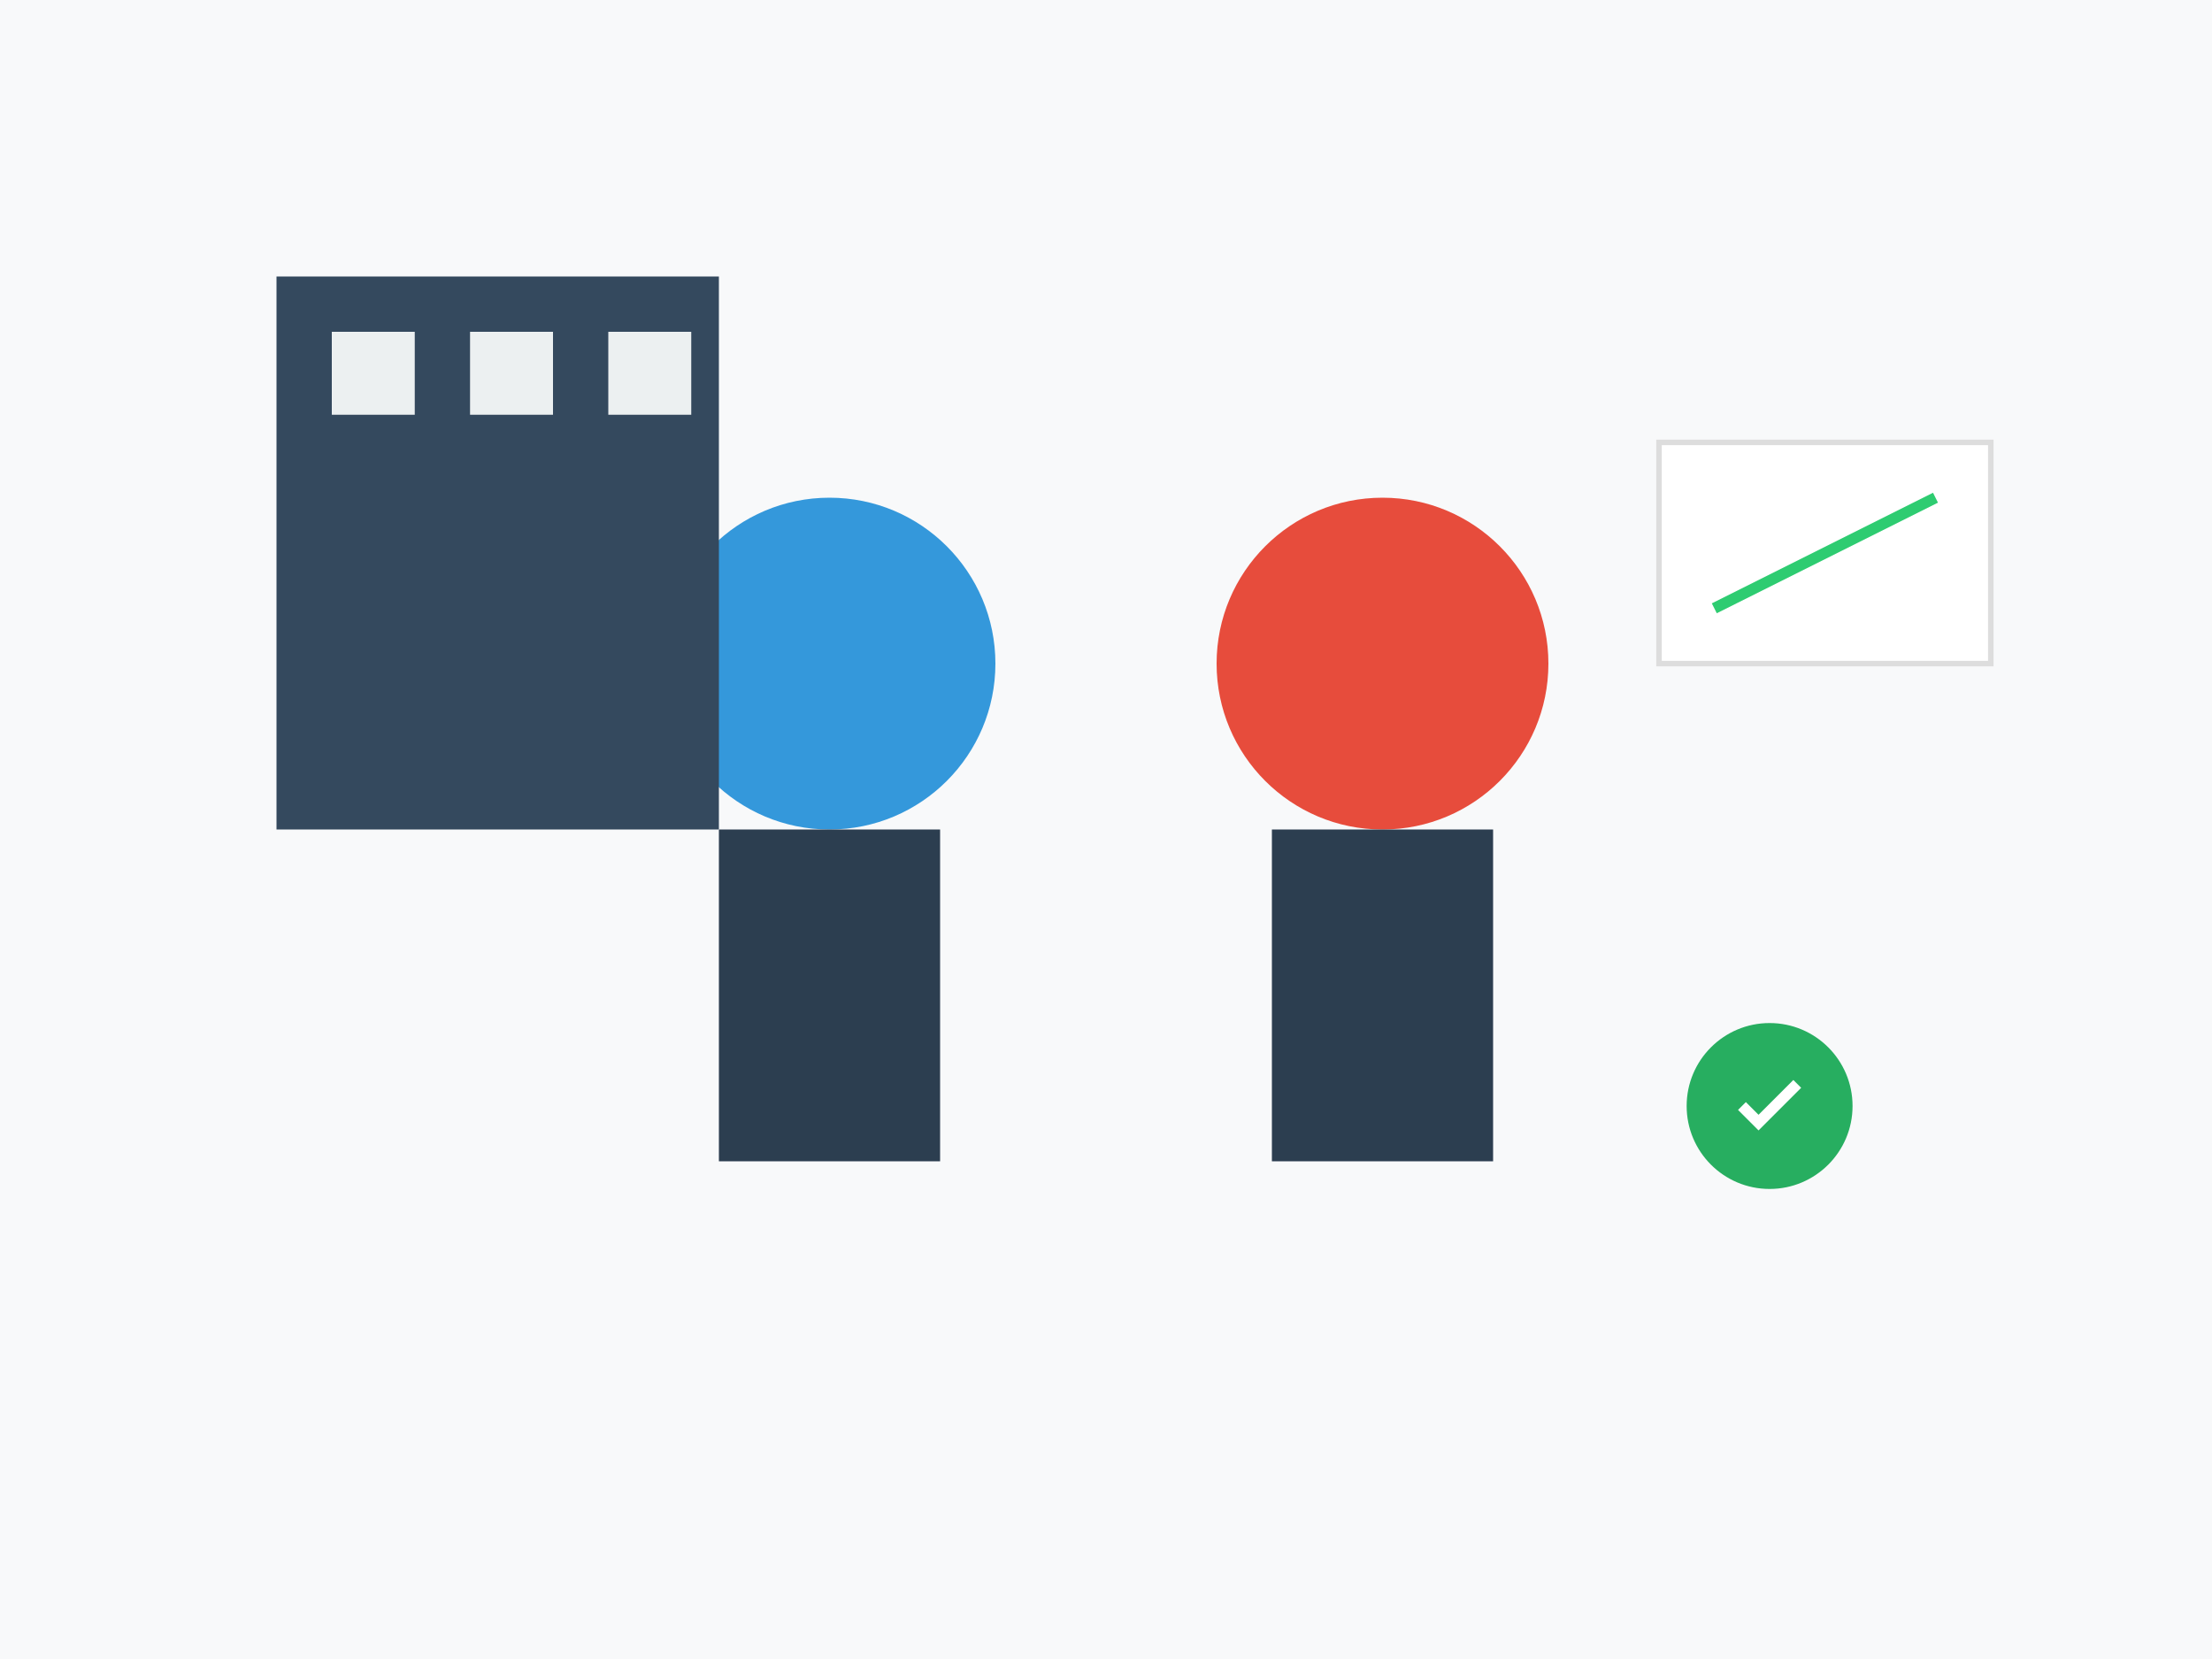 <svg width="400" height="300" viewBox="0 0 400 300" xmlns="http://www.w3.org/2000/svg">
  <!-- Background -->
  <rect width="400" height="300" fill="#f8f9fa"/>
  
  <!-- Team illustration -->
  <circle cx="150" cy="120" r="30" fill="#3498db"/>
  <rect x="130" y="150" width="40" height="60" fill="#2c3e50"/>
  
  <circle cx="250" cy="120" r="30" fill="#e74c3c"/>
  <rect x="230" y="150" width="40" height="60" fill="#2c3e50"/>
  
  <!-- Office building -->
  <rect x="50" y="50" width="80" height="100" fill="#34495e"/>
  <rect x="60" y="60" width="15" height="15" fill="#ecf0f1"/>
  <rect x="85" y="60" width="15" height="15" fill="#ecf0f1"/>
  <rect x="110" y="60" width="15" height="15" fill="#ecf0f1"/>
  
  <!-- Charts and documents -->
  <rect x="300" y="80" width="60" height="40" fill="#fff" stroke="#ddd"/>
  <line x1="310" y1="110" x2="350" y2="90" stroke="#2ecc71" stroke-width="2"/>
  
  <!-- Success indicators -->
  <circle cx="320" cy="200" r="15" fill="#27ae60"/>
  <path d="M315,200 L318,203 L325,196" stroke="white" stroke-width="2" fill="none"/>
</svg>